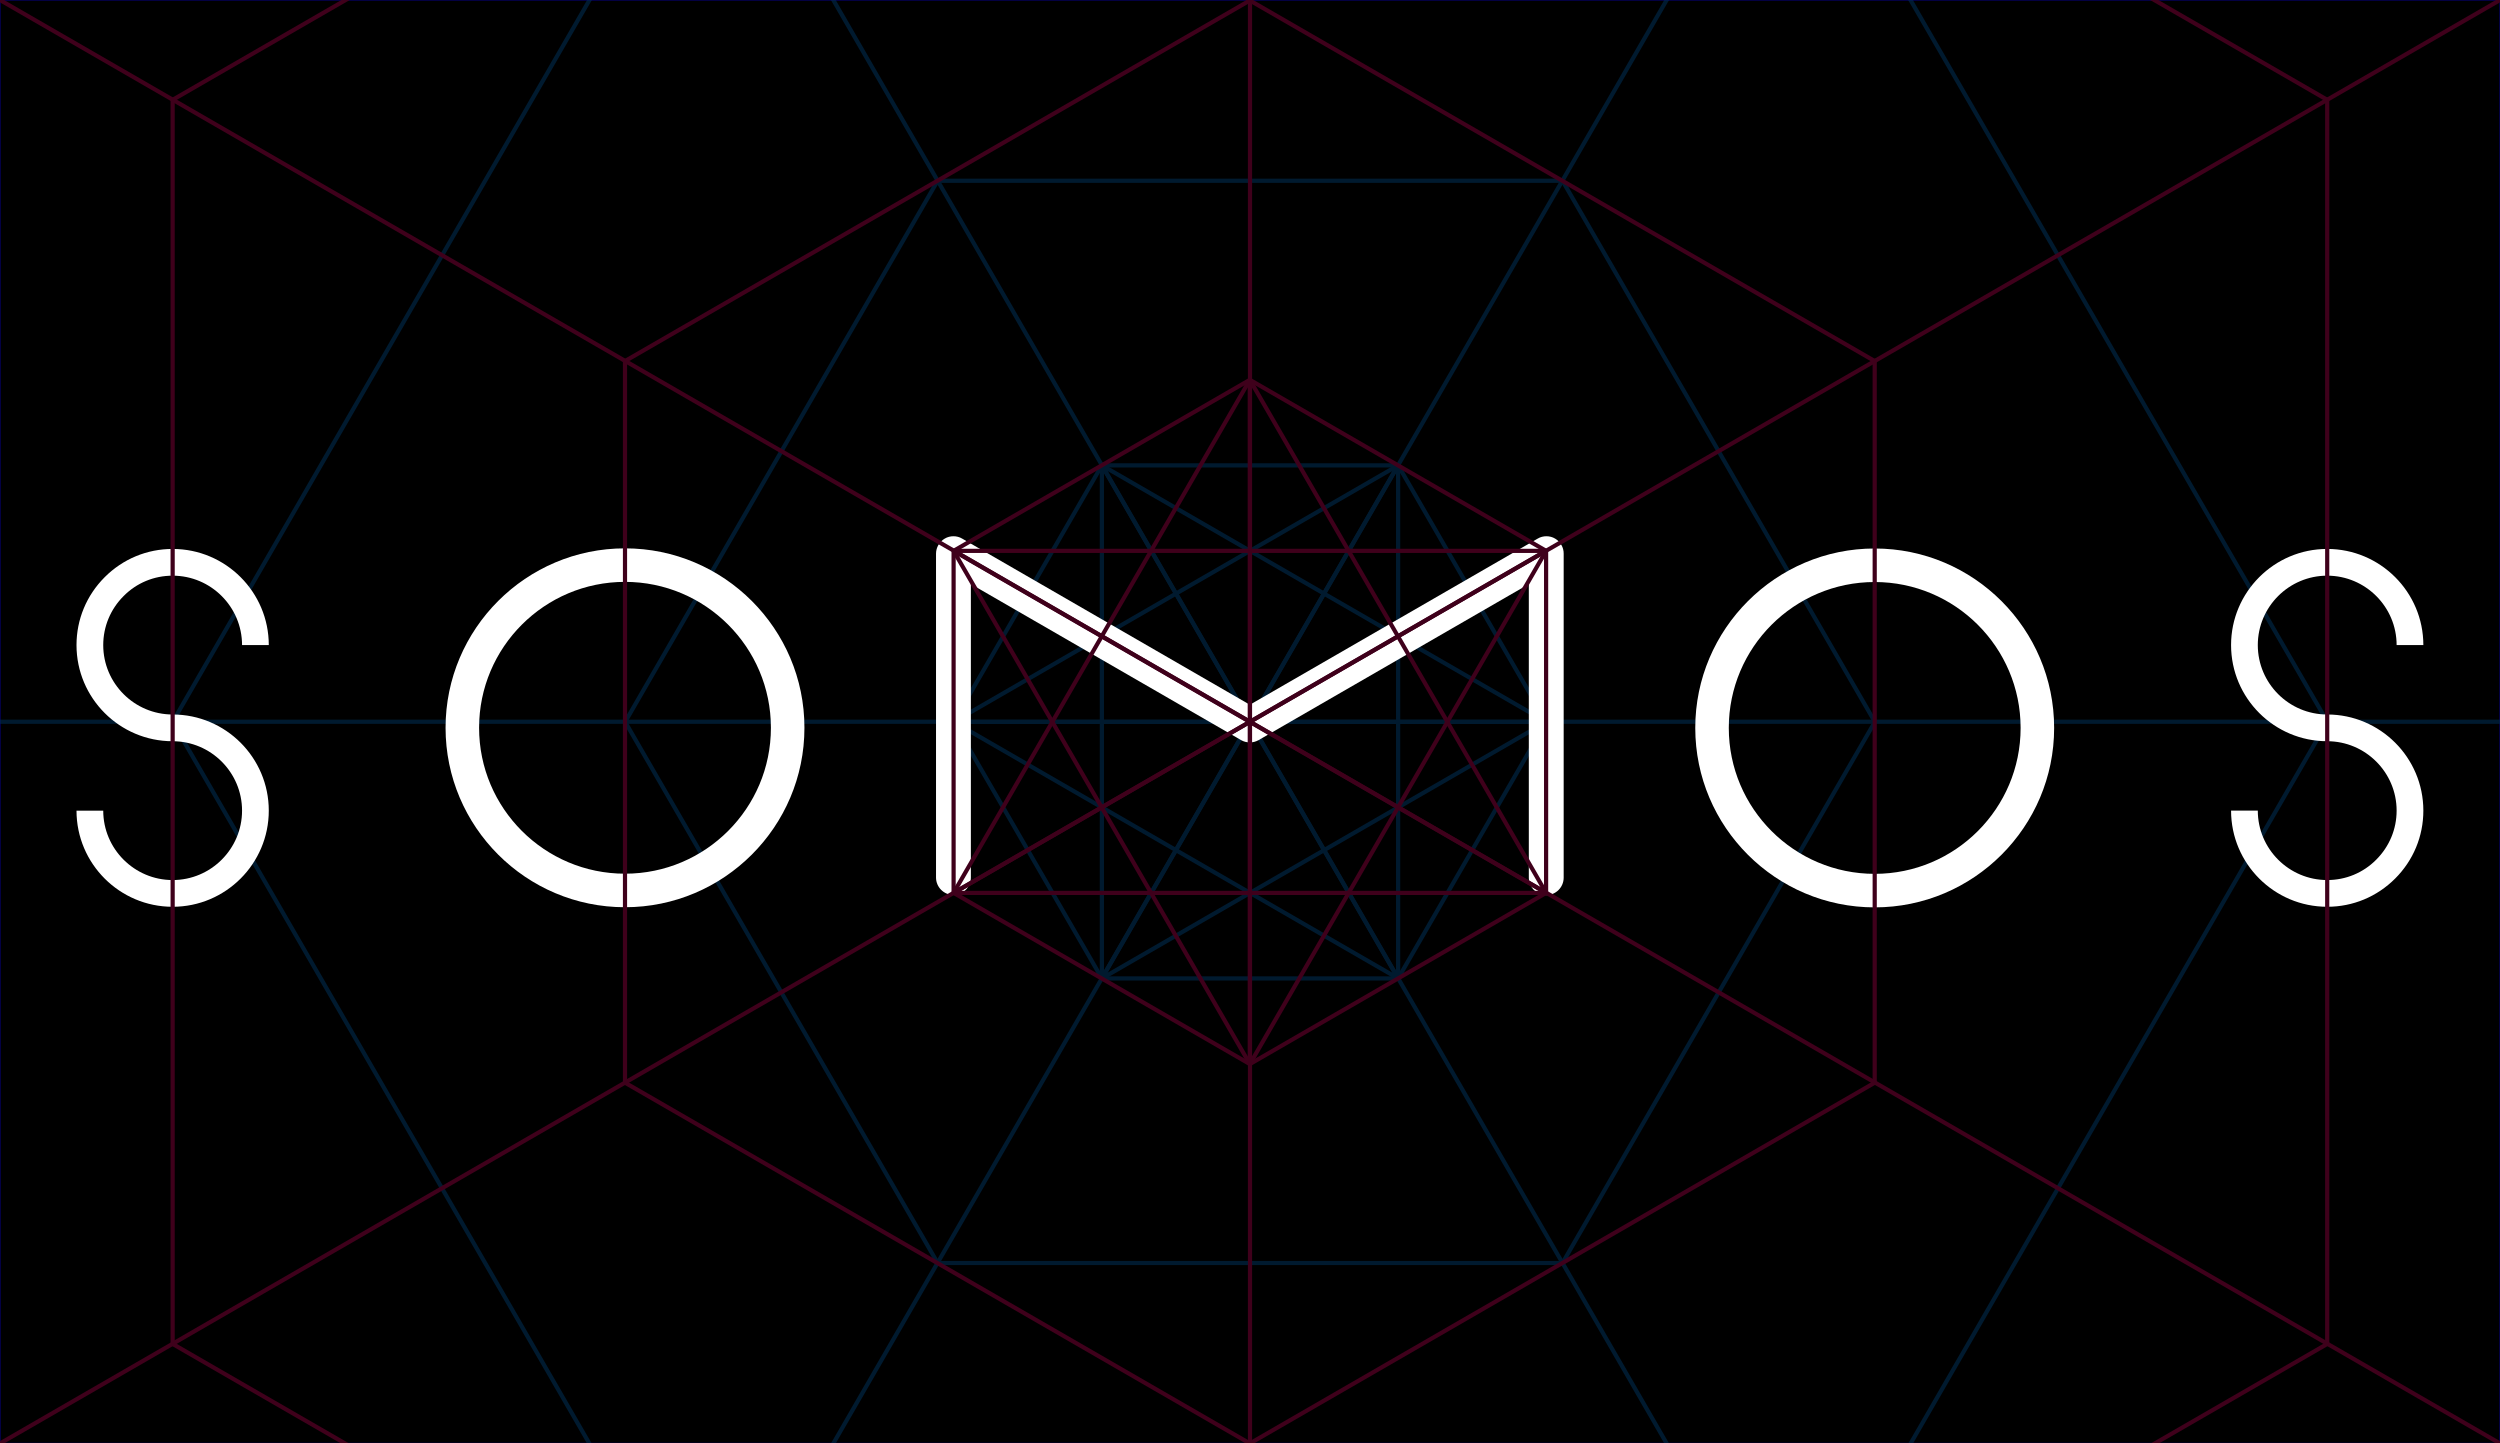 <svg xmlns="http://www.w3.org/2000/svg" xmlns:xlink="http://www.w3.org/1999/xlink" id="Capa_1" x="0px" y="0px" viewBox="0 0 1692.8 977.4" style="enable-background:new 0 0 1692.8 977.4;" xml:space="preserve"><rect x="0" y="0" width="1692.8" height="977.4" fill="#808080" stroke="none"/><style type="text/css">	.st0{clip-path:url(#SVGID_2_);}	.st1{stroke:#04005A;stroke-miterlimit:10;}	.st2{opacity:0.6;}	.st3{fill:none;stroke:#002C4F;stroke-width:2.835;stroke-miterlimit:10;}	.st4{fill:#FFFFFF;}	.st5{fill:none;stroke:#3F001B;stroke-width:2.835;stroke-miterlimit:10;}</style><g>	<defs>		<rect id="SVGID_1_" width="1692.8" height="977.4"></rect>	</defs>	<clipPath id="SVGID_2_">		<use xlink:href="#SVGID_1_" style="overflow:visible;"></use>	</clipPath>	<g class="st0">		<g>			<g>				<rect class="st1" width="1692.8" height="977.4"></rect>				<g class="st2">					<line class="st3" x1="946.7" y1="662.5" x2="946.7" y2="315.1"></line>					<line class="st3" x1="946.7" y1="315.1" x2="645.8" y2="488.8"></line>					<line class="st3" x1="746.1" y1="315.1" x2="746.1" y2="662.5"></line>					<line class="st3" x1="645.8" y1="488.8" x2="946.7" y2="662.5"></line>					<line class="st3" x1="746.1" y1="662.5" x2="1047" y2="488.8"></line>					<polygon class="st3" points="746.1,315.1 645.8,488.8 746.1,662.5 946.7,662.5 1047,488.8 946.7,315.1      "></polygon>					<line class="st3" x1="946.7" y1="662.5" x2="746.1" y2="315.1"></line>					<line class="st3" x1="1047" y1="488.8" x2="645.8" y2="488.8"></line>					<line class="st3" x1="946.7" y1="315.1" x2="746.1" y2="662.5"></line>					<line class="st3" x1="1047" y1="488.8" x2="746.1" y2="315.1"></line>					<line class="st3" x1="1269.6" y1="1221.7" x2="423.2" y2="-244.3"></line>					<line class="st3" x1="1692.8" y1="488.7" x2="0" y2="488.7"></line>					<line class="st3" x1="1269.6" y1="-244.3" x2="423.2" y2="1221.7"></line>					<polygon class="st3" points="634.9,122.4 423.3,488.8 634.9,855.2 1058,855.2 1269.5,488.8 1058,122.4      "></polygon>					<polygon class="st3" points="481.7,-142.9 116.9,488.8 481.7,1120.5 1211.1,1120.5 1575.9,488.8 1211.1,-142.9      "></polygon>				</g>			</g>			<g>				<path class="st4" d="M423.2,614.3c-67,0-121.5-54.5-121.5-121.5s54.5-121.5,121.5-121.5s121.5,54.5,121.5,121.5     S490.2,614.3,423.2,614.3z M423.2,394c-54.5,0-98.8,44.3-98.8,98.8s44.3,98.8,98.8,98.8s98.8-44.3,98.8-98.8     S477.7,394,423.2,394z"></path>				<path class="st4" d="M116.9,614c-35.9,0-65.1-29.2-65.1-65.1h18.1c0,25.9,21.1,47,47,47c25.9,0,47-21.1,47-47     c0-25.9-21.1-47-47-47c-35.9,0-65.1-29.2-65.1-65.1c0-17.4,6.8-33.7,19.1-46c12.3-12.3,28.6-19.1,46-19.1c0,0,0,0,0,0     c35.9,0,65.1,29.2,65.1,65.1h-18.1c0-25.9-21.1-47-47-47c0,0,0,0,0,0c-12.6,0-24.4,4.9-33.2,13.8c-8.9,8.9-13.8,20.7-13.8,33.2     c0,25.9,21.1,47,47,47c35.9,0,65.1,29.2,65.1,65.1S152.8,614,116.9,614z"></path>				<path class="st4" d="M1269.4,371.4c67,0,121.5,54.5,121.5,121.5s-54.5,121.5-121.5,121.5c-67,0-121.5-54.5-121.5-121.5     S1202.5,371.4,1269.4,371.4z M1269.4,591.7c54.5,0,98.8-44.3,98.8-98.8s-44.3-98.8-98.8-98.8c-54.5,0-98.8,44.3-98.8,98.8     S1214.9,591.7,1269.4,591.7z"></path>				<path class="st4" d="M1575.8,371.7c35.9,0,65.1,29.2,65.1,65.1h-18.1c0-25.9-21.1-47-47-47c-25.9,0-47,21.1-47,47     c0,25.9,21.1,47,47,47c35.9,0,65.1,29.2,65.1,65.1c0,17.4-6.8,33.7-19.1,46s-28.6,19.1-46,19.1c0,0,0,0,0,0     c-35.9,0-65.1-29.2-65.1-65.1h18.1c0,25.9,21.1,47,47,47c0,0,0,0,0,0c12.6,0,24.4-4.9,33.2-13.8c8.9-8.9,13.8-20.7,13.8-33.2     c0-25.9-21.1-47-47-47c-35.9,0-65.1-29.2-65.1-65.1S1539.9,371.7,1575.8,371.7z"></path>				<path class="st4" d="M1053,364.7c-1.8-1.1-3.9-1.6-5.9-1.6c-2,0-4.1,0.5-5.9,1.6L846.3,477.2L651.5,364.7     c-1.8-1.1-3.9-1.6-5.9-1.6c-2,0-4.1,0.5-5.9,1.6c-3.6,2.1-5.9,6-5.9,10.2v219.3c0,6.5,5.3,11.8,11.8,11.8     c6.5,0,11.8-5.3,11.8-11.8V395.5l182.9,105.6c1.8,1.1,3.9,1.6,6,1.6c2.1,0,4.1-0.5,6-1.6l182.9-105.6v198.8     c0,6.5,5.3,11.8,11.8,11.8s11.8-5.3,11.8-11.8V375C1058.9,370.8,1056.6,366.8,1053,364.7z"></path>			</g>		</g>	</g>	<g class="st0">		<line class="st5" x1="846.3" y1="720.5" x2="1046.9" y2="373"></line>		<line class="st5" x1="1046.9" y1="373" x2="645.7" y2="373"></line>		<line class="st5" x1="846.3" y1="257.2" x2="645.7" y2="604.6"></line>		<line class="st5" x1="645.7" y1="373" x2="846.3" y2="720.5"></line>		<line class="st5" x1="645.7" y1="604.6" x2="1046.9" y2="604.6"></line>		<polygon class="st5" points="846.3,257.2 645.7,373 645.7,604.6 846.3,720.5 1046.9,604.6 1046.9,373   "></polygon>		<line class="st5" x1="846.3" y1="720.5" x2="846.3" y2="257.2"></line>		<line class="st5" x1="1046.9" y1="604.6" x2="645.7" y2="373"></line>		<line class="st5" x1="1046.9" y1="373" x2="645.7" y2="604.6"></line>		<line class="st5" x1="1046.9" y1="604.6" x2="846.3" y2="257.2"></line>		<line class="st5" x1="846.4" y1="1466" x2="846.4" y2="-488.7"></line>		<line class="st5" x1="1692.8" y1="977.4" x2="0" y2="0"></line>		<line class="st5" x1="1692.8" y1="0" x2="0" y2="977.4"></line>		<polygon class="st5" points="846.3,0.3 423.2,244.5 423.2,733.1 846.3,977.4 1269.4,733.1 1269.4,244.5   "></polygon>		<polygon class="st5" points="846.3,-353.5 116.9,67.6 116.9,910 846.3,1331.1 1575.8,910 1575.8,67.6   "></polygon>	</g></g></svg>